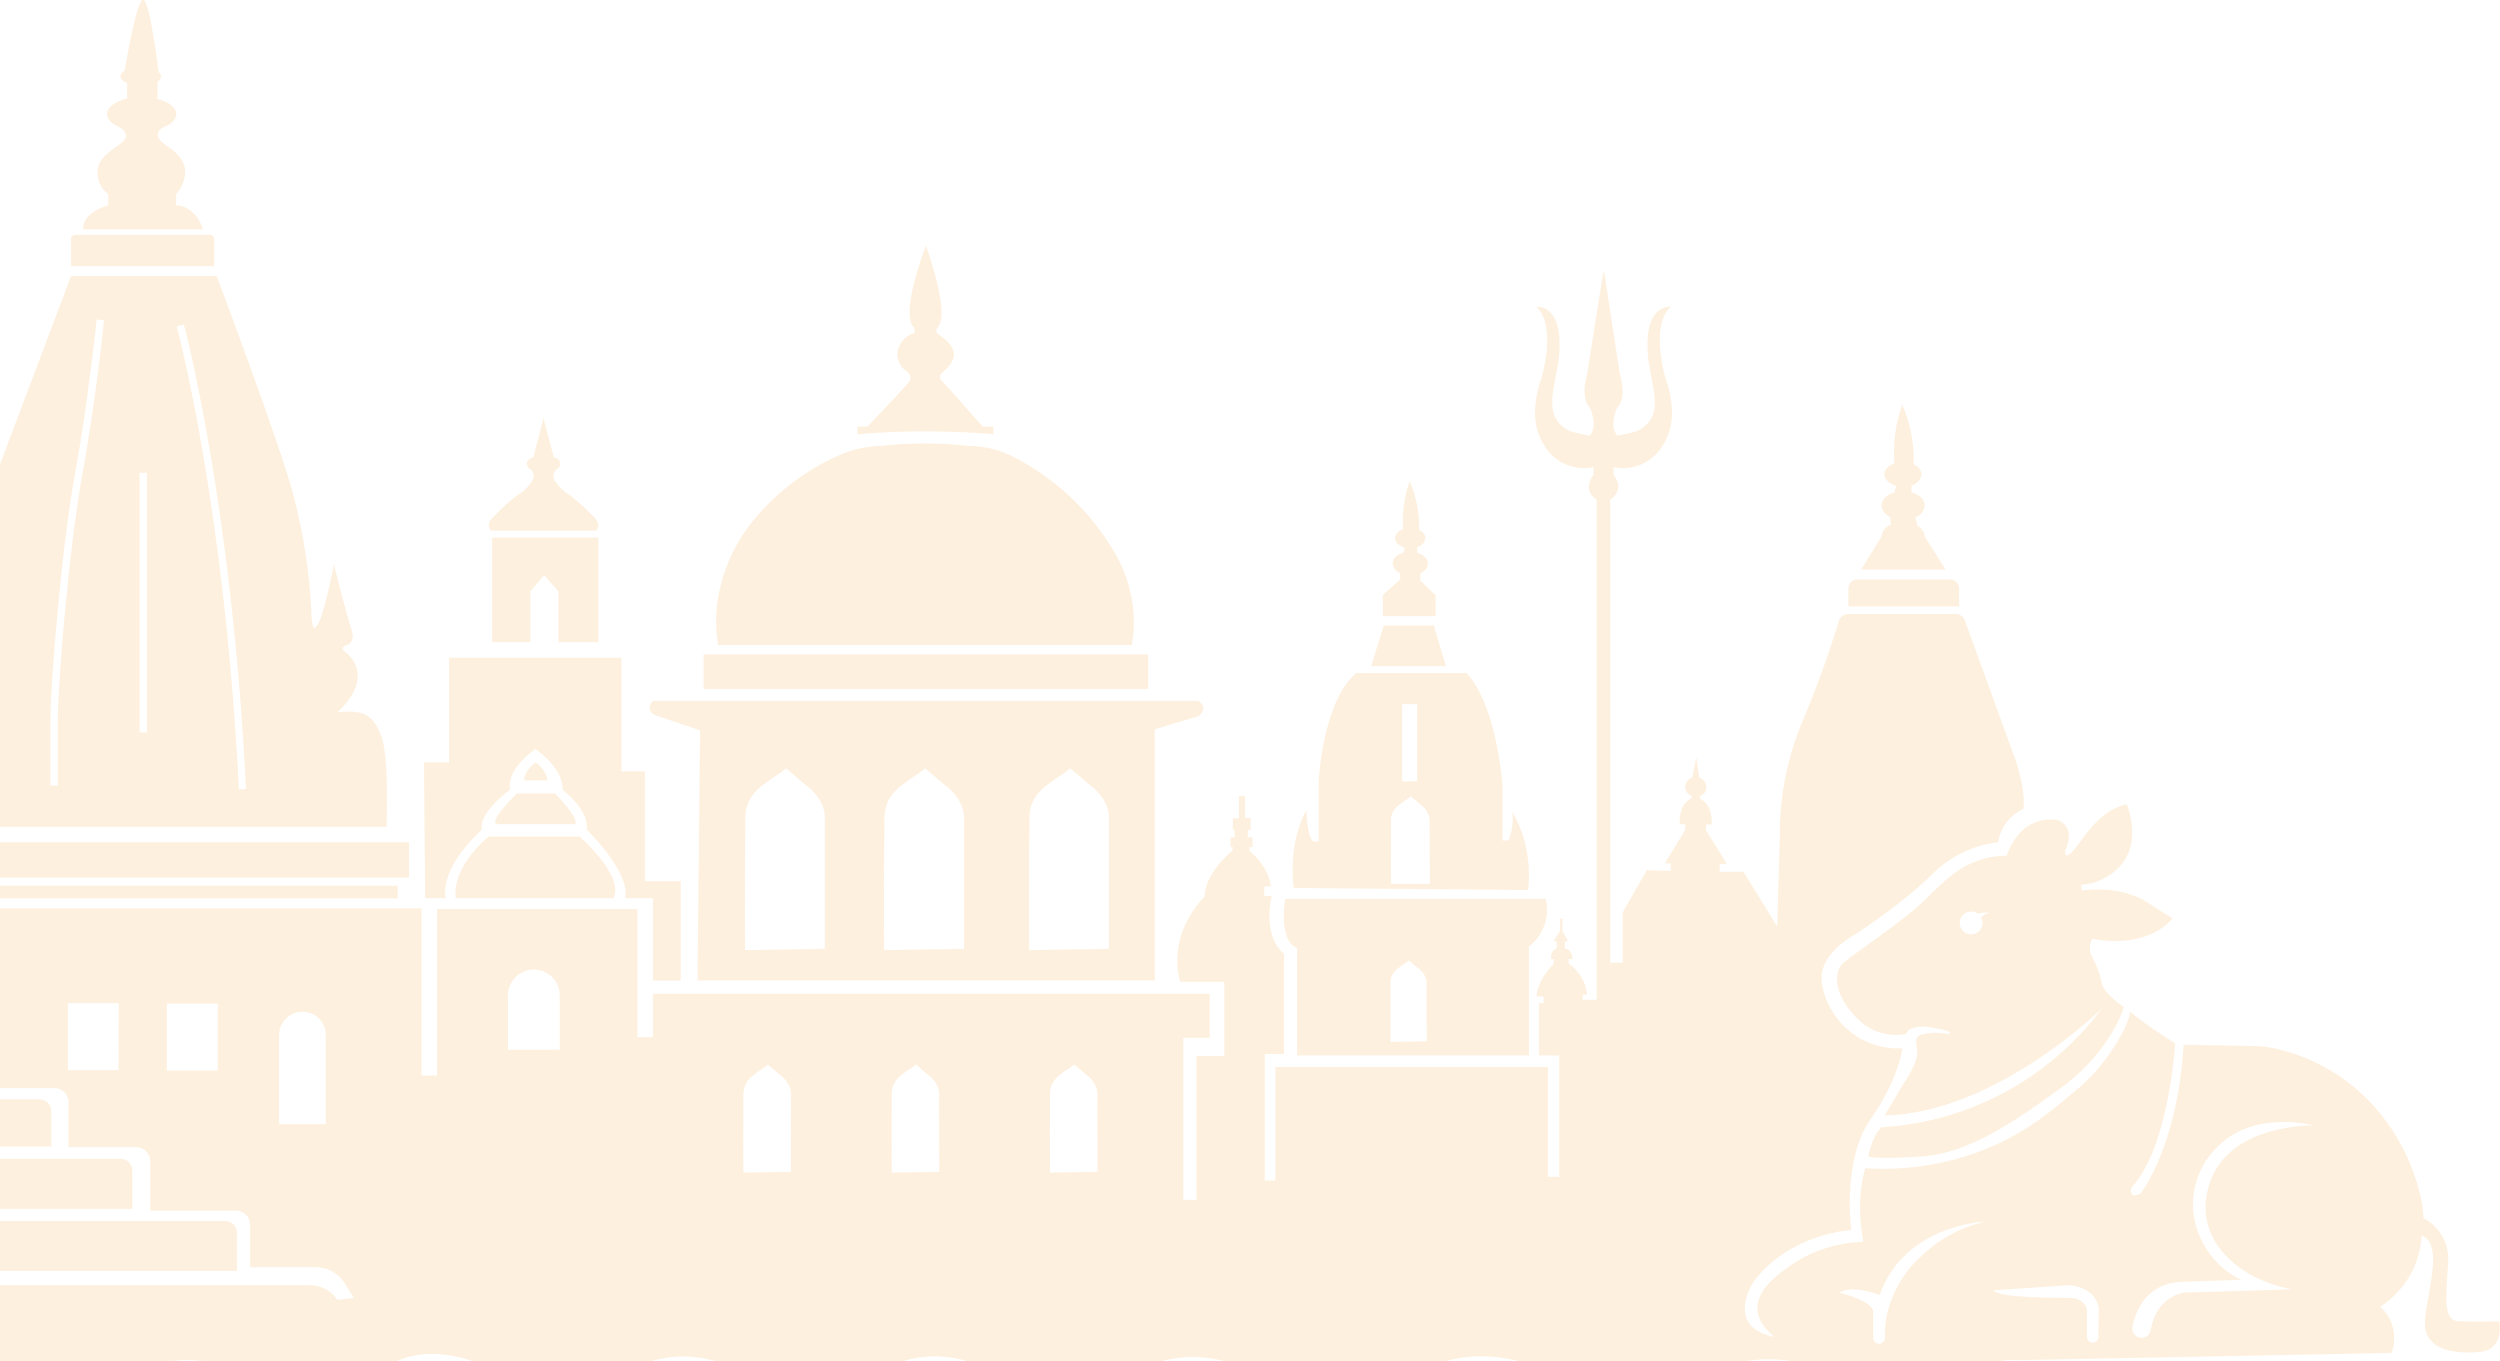 <svg width="808" height="440" viewBox="0 0 808 440" fill="none" xmlns="http://www.w3.org/2000/svg">
<g clip-path="url(#clip0_275_56)">
<g opacity="0.15">
<path d="M-79.029 355.313H12.781C13.28 355.313 13.774 355.411 14.234 355.602C14.695 355.793 15.114 356.073 15.467 356.426C15.819 356.779 16.099 357.198 16.29 357.659C16.481 358.12 16.579 358.614 16.579 359.113V370.531H-79.029V355.296V355.313Z" fill="#F7991F"/>
<path d="M-79.632 374.515H38.967C39.47 374.515 39.968 374.615 40.432 374.809C40.896 375.003 41.317 375.288 41.67 375.646C42.024 376.004 42.303 376.429 42.49 376.896C42.678 377.363 42.772 377.862 42.765 378.366V390.705H-79.632V374.515Z" fill="#F7991F"/>
<path d="M-80 394.622H72.766C73.267 394.622 73.764 394.721 74.227 394.915C74.69 395.108 75.11 395.391 75.464 395.747C75.817 396.103 76.096 396.526 76.285 396.991C76.474 397.456 76.569 397.954 76.564 398.456V410.795H-80V394.656V394.622Z" fill="#F7991F"/>
<path d="M132.199 272.239H-42.787V283.607H132.199V272.239Z" fill="#F7991F"/>
<path d="M128.535 286.269H-37.918V290.337H128.535V286.269Z" fill="#F7991F"/>
<path d="M371.103 211.517H227.389V222.683H371.103V211.517Z" fill="#F7991F"/>
<path d="M600.302 187.291H630.286C631.054 187.291 631.79 187.596 632.333 188.139C632.876 188.683 633.181 189.419 633.181 190.187V195.98H597.407V190.187C597.407 189.419 597.712 188.683 598.255 188.139C598.798 187.596 599.534 187.291 600.302 187.291Z" fill="#F7991F"/>
<path d="M622.071 173.429C622.016 172.695 621.767 171.989 621.35 171.383C620.932 170.777 620.361 170.292 619.695 169.98L619.026 167.184C619.844 166.909 620.566 166.405 621.106 165.731C621.646 165.058 621.981 164.243 622.071 163.384C622.071 161.475 620.297 159.834 617.788 159.131V156.838C618.624 156.656 619.384 156.221 619.965 155.592C620.546 154.963 620.919 154.171 621.034 153.322C621.021 152.653 620.779 152.008 620.348 151.497C619.868 150.886 619.24 150.408 618.524 150.107C618.624 146.738 618.344 143.368 617.687 140.062C617.055 136.871 616.085 133.756 614.792 130.771C612.631 136.864 611.765 143.342 612.249 149.789C610.325 150.459 609.003 151.782 609.003 153.305C609.003 154.829 610.576 156.419 612.801 156.988L612.366 159.114C609.856 159.818 608.1 161.458 608.1 163.367C608.172 164.182 608.473 164.959 608.967 165.611C609.462 166.262 610.129 166.761 610.894 167.05L611.145 169.612C610.324 169.883 609.6 170.386 609.059 171.06C608.519 171.735 608.185 172.552 608.1 173.412L601.541 184.077H628.797L622.071 173.429Z" fill="#F7991F"/>
<path d="M463.984 192.33V199.128H446.951V192.23L452.623 187.207L452.405 185.115C451.779 184.879 451.232 184.471 450.826 183.938C450.421 183.405 450.174 182.768 450.113 182.101C450.113 180.544 451.569 179.205 453.61 178.619L453.978 176.945C452.154 176.476 450.866 175.271 450.866 173.931C450.953 173.238 451.255 172.589 451.729 172.075C452.203 171.562 452.826 171.21 453.51 171.068C453.325 168.495 453.398 165.909 453.727 163.35C454.068 160.679 454.697 158.052 455.601 155.515C457.757 160.492 458.796 165.881 458.647 171.303C459.236 171.542 459.75 171.936 460.136 172.441C460.485 172.86 460.68 173.386 460.688 173.931C460.59 174.622 460.285 175.268 459.813 175.782C459.341 176.296 458.724 176.655 458.044 176.811V178.669C460.086 179.255 461.525 180.594 461.525 182.151C461.456 182.852 461.186 183.518 460.746 184.068C460.306 184.618 459.717 185.028 459.048 185.249V187.542C459.048 187.542 463.984 192.531 463.984 192.33Z" fill="#F7991F"/>
<path d="M24.343 75.941H67.847C68.211 75.941 68.56 76.086 68.817 76.343C69.074 76.6 69.219 76.95 69.219 77.314V86.003H22.971V77.314C22.971 76.95 23.115 76.6 23.373 76.343C23.63 76.086 23.979 75.941 24.343 75.941Z" fill="#F7991F"/>
<path d="M51.248 23.355C51.48 23.513 51.672 23.722 51.811 23.966C51.95 24.209 52.032 24.481 52.051 24.761C52.016 25.115 51.891 25.454 51.689 25.747C51.487 26.039 51.215 26.276 50.897 26.435V31.994C54.528 32.898 56.987 34.739 56.987 36.865C56.987 38.54 55.314 40.214 52.737 41.151C52.737 41.151 48.32 43.395 53.574 46.877C57.071 49.204 59.832 51.9 59.832 55.449C59.795 58.153 58.758 60.748 56.92 62.731V66.314C63.613 66.766 65.605 74.133 65.605 74.133H26.97C26.97 74.133 25.648 69.361 34.984 66.314V62.731C33.844 61.906 32.93 60.806 32.328 59.532C31.725 58.26 31.453 56.855 31.538 55.449C31.538 51.481 35.202 49.137 39.134 46.291C43.066 43.445 38.481 41.017 38.481 41.017C36.089 40.013 34.583 38.523 34.583 36.865C34.583 34.656 37.243 32.764 41.092 31.843V26.82C39.77 26.285 38.933 25.514 38.933 24.644C38.982 24.248 39.135 23.872 39.376 23.555C39.617 23.237 39.938 22.989 40.305 22.836C40.305 22.836 44.02 0.117 46.228 -0.117C48.437 -0.352 51.248 23.355 51.248 23.355Z" fill="#F7991F"/>
<path d="M137.403 290.27H144.096C144.096 290.27 141.201 281.648 155.808 268.104C155.808 268.104 153.75 263.701 164.86 255.213C164.86 255.213 163.037 249.303 172.942 242.137H173.093C182.982 249.303 181.76 255.213 181.76 255.213C191.13 262.629 189.608 268.104 189.608 268.104C204.834 283.573 202.023 290.27 202.023 290.27H211.025V316.94H220.01V284.796H208.448V249.303H200.835V212.588H145.116V246.406H137.035C137.035 246.406 137.403 289.935 137.403 290.27Z" fill="#F7991F"/>
<path d="M169.429 252.199H177.042C176.537 249.842 175.148 247.768 173.16 246.406C173.16 246.406 169.429 249.001 169.429 252.199Z" fill="#F7991F"/>
<path d="M160.493 266.363H185.927C185.927 266.363 187.6 264.906 179.384 256.452H167.069C167.069 256.452 158.051 265.057 160.493 266.363Z" fill="#F7991F"/>
<path d="M147.292 290.27C147.292 290.27 145.3 281.296 157.866 270.397H187.332C187.332 270.397 201.872 282.971 198.292 290.27H147.292Z" fill="#F7991F"/>
<path d="M232.058 208.469H365.832C366.524 204.387 366.637 200.228 366.167 196.114C365.386 189.535 363.158 183.211 359.641 177.597C351.863 164.685 340.592 154.237 327.13 147.462C322.705 145.247 317.823 144.1 312.874 144.114C308.081 143.567 303.259 143.298 298.435 143.31C293.889 143.325 289.347 143.594 284.831 144.114C280.606 144.2 276.43 145.039 272.499 146.591C269.087 148.025 265.782 149.704 262.611 151.614C256.007 155.631 250.054 160.633 244.958 166.447C241.396 170.452 238.452 174.966 236.224 179.841C233.797 185.064 232.254 190.653 231.656 196.382C231.288 200.412 231.423 204.472 232.058 208.469Z" fill="#F7991F"/>
<path d="M302.701 107.6C307.721 110.948 308.29 113.091 308.29 114.48C308.29 117.008 306.399 118.766 304.408 120.591C302.735 122.048 304.826 123.471 304.826 123.471L317.627 137.886H321.073V140.33C314.046 139.744 306.399 139.392 298.234 139.409C290.721 139.409 283.66 139.777 277.118 140.33V137.886H280.38C280.38 137.886 291.742 125.915 293.465 123.873C293.708 123.647 293.901 123.374 294.034 123.07C294.166 122.766 294.235 122.438 294.235 122.106C294.235 121.775 294.166 121.447 294.034 121.143C293.901 120.839 293.708 120.566 293.465 120.34C292.441 119.734 291.587 118.88 290.981 117.855C290.376 116.831 290.039 115.67 290.002 114.48C290.095 112.895 290.683 111.378 291.682 110.144C292.682 108.91 294.043 108.02 295.573 107.6V105.925C295.573 105.925 290.202 103.983 299.238 79.406C299.238 79.406 307.755 102.259 302.685 106.193L302.701 107.6Z" fill="#F7991F"/>
<path d="M175.436 171.504H192.62C193.002 171.134 193.259 170.654 193.356 170.131C193.557 168.758 192.335 167.536 191.683 166.782C189.394 164.424 186.951 162.22 184.371 160.186C182.336 159.025 180.614 157.388 179.351 155.415C178.904 154.684 178.754 153.809 178.933 152.97C179.133 152.167 180.455 151.296 180.455 151.296C180.733 151.02 180.922 150.667 180.997 150.283C181.072 149.899 181.031 149.5 180.878 149.14C180.725 148.779 180.467 148.473 180.138 148.261C179.809 148.048 179.424 147.939 179.033 147.948L175.586 134.839H175.77L172.323 147.948C171.932 147.939 171.547 148.048 171.218 148.261C170.889 148.473 170.632 148.779 170.479 149.14C170.326 149.5 170.284 149.899 170.359 150.283C170.435 150.667 170.623 151.02 170.901 151.296C170.901 151.296 172.223 152.116 172.424 152.97C172.618 153.806 172.474 154.685 172.022 155.415C170.755 157.384 169.033 159.021 167.003 160.186C164.414 162.211 161.971 164.416 159.691 166.782C158.971 167.486 157.733 168.708 158.017 170.131C158.116 170.65 158.366 171.128 158.737 171.504H175.887" fill="#F7991F"/>
<path d="M180.505 207.548H193.389V173.747H159.088V207.548H171.369V191.208L175.837 185.817L180.505 191.158V207.548Z" fill="#F7991F"/>
<path d="M467.33 215.283L463.382 202.174H447.235L443.169 215.283H467.33Z" fill="#F7991F"/>
<path d="M612.851 387.457C614.321 387.457 615.512 386.265 615.512 384.795C615.512 383.325 614.321 382.133 612.851 382.133C611.382 382.133 610.191 383.325 610.191 384.795C610.191 386.265 611.382 387.457 612.851 387.457Z" fill="#F7991F"/>
<path d="M625.869 386.402C627.467 386.402 628.763 385.105 628.763 383.505C628.763 381.906 627.467 380.609 625.869 380.609C624.27 380.609 622.974 381.906 622.974 383.505C622.974 385.105 624.27 386.402 625.869 386.402Z" fill="#F7991F"/>
<path d="M636.377 384.108C637.976 384.108 639.272 382.811 639.272 381.212C639.272 379.612 637.976 378.315 636.377 378.315C634.778 378.315 633.482 379.612 633.482 381.212C633.482 382.811 634.778 384.108 636.377 384.108Z" fill="#F7991F"/>
<path d="M649.311 378.934C650.91 378.934 652.206 377.638 652.206 376.038C652.206 374.438 650.91 373.142 649.311 373.142C647.712 373.142 646.417 374.438 646.417 376.038C646.417 377.638 647.712 378.934 649.311 378.934Z" fill="#F7991F"/>
<path d="M660.89 372.238C662.489 372.238 663.784 370.942 663.784 369.342C663.784 367.743 662.489 366.446 660.89 366.446C659.291 366.446 657.995 367.743 657.995 369.342C657.995 370.942 659.291 372.238 660.89 372.238Z" fill="#F7991F"/>
<path d="M670.628 365.073C672.227 365.073 673.523 363.776 673.523 362.177C673.523 360.577 672.227 359.28 670.628 359.28C669.029 359.28 667.733 360.577 667.733 362.177C667.733 363.776 669.029 365.073 670.628 365.073Z" fill="#F7991F"/>
<path d="M679.764 357.757C681.363 357.757 682.659 356.46 682.659 354.86C682.659 353.261 681.363 351.964 679.764 351.964C678.165 351.964 676.869 353.261 676.869 354.86C676.869 356.46 678.165 357.757 679.764 357.757Z" fill="#F7991F"/>
<path d="M686.624 349.085C688.223 349.085 689.519 347.788 689.519 346.188C689.519 344.589 688.223 343.292 686.624 343.292C685.026 343.292 683.729 344.589 683.729 346.188C683.729 347.788 685.026 349.085 686.624 349.085Z" fill="#F7991F"/>
<path d="M702.152 296.833L695.141 292.413C685.704 285.549 672.77 287.843 672.77 287.843L672.619 286.018L676.417 285.398C695.609 278.852 687.377 259.967 687.377 259.967C677.488 261.943 672.151 273.361 669.406 275.654C666.662 277.948 667.583 274.583 667.583 274.583C671.096 266.664 664.855 264.99 664.855 264.99C652.206 263.466 648.558 276.559 648.558 276.559C633.499 276.726 627.09 286.771 619.628 293.166C612.165 299.562 601.507 306.727 596.336 310.695C591.166 314.663 594.061 323.787 601.206 330.032C603.197 331.84 605.585 333.155 608.178 333.87C610.77 334.586 613.494 334.682 616.131 334.15C616.432 331.706 621.903 331.74 621.903 331.74C632.713 333.179 631.14 334.619 628.161 334C625.678 333.618 623.141 333.79 620.732 334.502C619.26 335.289 619.059 335.825 619.628 339.525C620.197 343.225 615.06 350.491 615.06 350.491L609.12 360.536C644.91 359.766 679.312 325.964 679.312 325.964C670.946 337.166 660.236 346.404 647.929 353.032C635.623 359.66 622.018 363.518 608.066 364.336C605.021 367.232 603.799 373.795 603.799 373.795C603.799 373.795 605.924 374.699 620.849 373.795C635.775 372.891 650.532 362.98 666.378 351.395C682.223 339.809 686.457 325.495 686.457 325.495C686.457 325.495 679.898 321.226 679.295 317.727C678.69 314.734 677.611 311.858 676.099 309.205C675.653 308.3 675.434 307.299 675.46 306.29C675.487 305.281 675.758 304.293 676.25 303.412C694.84 306.878 702.152 296.833 702.152 296.833ZM640.761 297.955C640.827 298.683 640.676 299.416 640.327 300.059C639.977 300.702 639.445 301.227 638.798 301.567C638.15 301.907 637.416 302.048 636.689 301.971C635.961 301.893 635.273 301.602 634.711 301.134C634.149 300.665 633.739 300.04 633.532 299.338C633.325 298.636 633.33 297.889 633.548 297.19C633.766 296.491 634.186 295.873 634.755 295.413C635.324 294.953 636.016 294.672 636.745 294.606C637.557 294.522 638.374 294.723 639.054 295.175L643.087 294.841C643.087 294.841 640.393 295.979 640.326 296.515C640.259 297.051 640.711 297.436 640.761 297.955Z" fill="#F7991F"/>
<path d="M601.792 264.655L599.416 264.404C601.373 245.402 605.774 216.807 605.807 216.522L608.167 216.874C608.133 217.175 603.732 245.704 601.792 264.655Z" fill="#F7991F"/>
<path d="M630.186 265.057C626.12 242.74 622.288 217.577 622.255 217.326L624.614 216.974C624.614 217.225 628.463 242.355 632.529 264.621L630.186 265.057Z" fill="#F7991F"/>
<path d="M123.147 237.717C121.022 232.845 119.349 228.878 108.992 230.25C108.992 230.25 122.377 219.134 111.133 210.294C111.133 210.294 109.761 209.089 112.187 208.469C112.187 208.469 115.082 207.565 113.56 203.296C112.037 199.027 107.921 182.419 107.921 182.419C107.921 182.419 104.122 202.995 101.529 202.995C101.529 202.995 100.625 202.677 100.625 197.353C99.975 184.748 98.035 172.244 94.836 160.035C90.72 144.18 70.022 89.2 70.022 89.2H22.971L-0.019 150.124C-0.019 150.124 -7.934 168.105 -8.386 196.13C-8.386 196.13 -8.386 207.247 -11.28 201.923L-15.547 180.443L-21.554 202.375C-22.186 203.553 -22.331 204.931 -21.959 206.214C-21.586 207.497 -20.726 208.583 -19.563 209.239L-18.04 210.612C-18.04 210.612 -27.494 216.237 -23.06 222.482L-16.2 229.497L-20.182 229.664C-22.407 229.799 -24.557 230.528 -26.406 231.774C-28.192 233.321 -29.651 235.209 -30.697 237.328C-31.743 239.447 -32.355 241.754 -32.497 244.113C-32.954 247.345 -33.105 250.613 -32.949 253.873C-32.949 259.063 -32.949 263.6 -33.099 267.267H124.937C124.937 267.267 125.824 243.845 123.147 237.717ZM26.585 153.539C22.335 176.593 18.687 220.657 18.687 232.544V253.873H16.295V232.544C16.295 220.59 19.976 176.275 24.242 153.104C28.442 130.268 31.203 103.515 31.237 103.247L33.596 103.481C33.663 103.749 30.802 130.603 26.585 153.539ZM47.517 236.713H45.124V152.819H47.517V236.713ZM77.2 255.129C72.699 163.718 57.306 106.126 57.121 105.49L59.431 104.854C59.581 105.44 75.042 163.316 79.509 255.012L77.2 255.129Z" fill="#F7991F"/>
<path d="M807.799 427.068C807.799 427.068 800.036 427.218 794.715 427.068C789.394 426.917 790.599 418.848 791.218 408.183C791.48 405.257 790.863 402.319 789.447 399.745C788.032 397.171 785.881 395.079 783.27 393.735C783.102 384.744 777.932 373.778 777.932 373.778C762.103 340.111 730.429 338.118 730.429 338.118L705.766 337.666C703.641 371.334 691.761 385.799 691.761 385.799C687.645 387.791 688.866 383.824 688.866 383.824C701.047 370.882 703.022 337.214 703.022 337.214C697.951 334.109 693.073 330.698 688.414 327.002C687.963 331.572 682.926 338.888 682.926 338.888C679.474 344.282 675.154 349.068 670.143 353.052C662.513 359.531 653.712 366.981 639.539 372.255C627.815 376.579 615.314 378.392 602.845 377.579C599.499 388.695 602.243 401.352 602.243 401.352C593.937 401.554 585.864 404.14 578.985 408.802C574.668 411.833 567.373 416.922 568.025 423.585C568.427 427.804 571.807 430.751 573.648 432.107C556.915 428.909 566.804 414.143 566.804 414.143C578.517 398.607 598.311 397.535 598.311 397.535C598.311 397.535 595.266 374.984 604.552 361.741C613.839 348.498 614.842 338.838 614.842 338.838C597.173 339.424 588.723 324.423 588.723 316.036C588.723 307.648 599.532 302.023 599.532 302.023C599.532 302.023 614.909 292.128 624.497 282.519C630.25 276.787 637.754 273.145 645.814 272.172C646.153 269.859 647.07 267.669 648.48 265.805C649.89 263.941 651.747 262.463 653.879 261.508C654.95 256.786 651.754 246.574 651.754 246.574L635.022 200.5C634.799 199.895 634.395 199.372 633.865 199.004C633.335 198.635 632.705 198.439 632.06 198.441H597.324C596.65 198.436 595.994 198.65 595.453 199.052C594.913 199.454 594.518 200.021 594.329 200.668C590.997 211.648 587.087 222.445 582.616 233.013C577.598 244.918 575.086 257.729 575.237 270.649L574.401 299.511L563.508 281.765H555.828L555.744 279.321L558.07 279.153L551.377 268.305V266.497H553.201C553.201 266.497 553.82 260.168 549.402 258.126V257.205H549.62C550.031 257.062 550.403 256.825 550.708 256.515C551.013 256.204 551.241 255.827 551.377 255.413C551.501 255.007 551.543 254.58 551.501 254.157C551.46 253.733 551.335 253.323 551.135 252.948C550.934 252.573 550.662 252.242 550.333 251.972C550.004 251.703 549.625 251.501 549.218 251.379L548.231 244.682L546.976 251.278C546.57 251.399 546.191 251.599 545.862 251.866C545.532 252.134 545.259 252.463 545.057 252.837C544.855 253.21 544.728 253.619 544.685 254.041C544.641 254.463 544.68 254.89 544.801 255.296C544.93 255.702 545.147 256.075 545.436 256.387C545.725 256.7 546.08 256.945 546.474 257.104H546.692V258.008C542.274 260.001 542.877 266.379 542.877 266.379H544.701V268.171L538.091 279.019H539.982V281.464L532.269 281.246L524.455 294.857V311.164H520.439V161.408C520.439 161.408 525.459 158.662 521.51 153.472V150.978C524.496 151.603 527.603 151.296 530.409 150.098C533.216 148.901 535.588 146.87 537.205 144.281C539.438 140.861 540.549 136.828 540.384 132.746C540.231 129.029 539.485 125.361 538.175 121.88C534.829 109.157 536.82 101.472 540.083 99.178C540.083 99.178 531.482 97.806 532.553 114.112C533.105 122.6 536.97 130.469 533.222 135.994C531.952 137.777 530.11 139.071 528.002 139.66C526.277 140.13 524.529 140.51 522.765 140.799C522.765 140.799 519.87 138.505 522.614 131.808C522.614 131.808 525.961 129.297 523.518 120.842L518.498 88.079H518.163L512.976 120.842C510.617 129.213 513.897 131.808 513.897 131.808C516.641 138.505 513.746 140.799 513.746 140.799C511.976 140.509 510.223 140.129 508.492 139.66C506.391 139.067 504.555 137.773 503.288 135.994C499.523 130.469 503.405 122.6 503.958 114.112C505.028 97.806 496.428 99.178 496.428 99.178C499.691 101.472 501.665 109.224 498.319 121.88C497.013 125.362 496.273 129.03 496.127 132.746C495.948 136.827 497.054 140.862 499.289 144.281C500.911 146.87 503.286 148.899 506.095 150.097C508.904 151.294 512.012 151.601 515.001 150.978V153.556C511.119 158.746 516.055 161.492 516.055 161.492V323.118H511.537V321.443H512.976C512.744 319.439 512.089 317.506 511.053 315.774C510.017 314.042 508.625 312.551 506.969 311.398V309.925H508.241C507.99 306.577 505.748 306.577 505.748 306.577V304.233H506.819L504.995 300.884V296.933H504.225V300.884L502.1 304.233H503.154V306.526C500.879 307.28 501.331 310.025 501.331 310.025H502.251L502.1 311.549C496.461 317.492 496.612 322.063 496.612 322.063H498.904V324.189H497.382V341.098H503.924V380.341H500.343V344.848H412.198V381.563H408.767V340.63H415.009V308.351C407.63 301.788 411.06 289.6 411.06 289.6H408.617V286.486H410.742C409.989 279.79 403.815 274.985 403.815 274.985V273.763H404.802V270.649H403.279V268.171H404.2V264.37H402.376V257.289H400.401V264.454H398.427V268.171H399.029V270.615H397.741V273.729H398.427L398.327 274.868C388.588 283.406 389.391 289.701 389.391 289.701C376.407 303.312 381.477 317.325 381.477 317.325H395.7V341.299H386.714V387.808H382.448V335.406H390.981V321.175H211.025V335.205H206.005V293.786H141.251V347.611H136.232V293.568H-56.591L-57.261 311.063H-38.018C-37.426 311.061 -36.839 311.176 -36.291 311.401C-35.743 311.627 -35.245 311.958 -34.825 312.377C-34.405 312.795 -34.072 313.292 -33.845 313.84C-33.618 314.387 -33.501 314.974 -33.501 315.567L-32.848 331.355H-8.737C-7.539 331.355 -6.39 331.831 -5.542 332.679C-4.695 333.526 -4.219 334.676 -4.219 335.875V351.662H17.65C18.243 351.662 18.831 351.779 19.379 352.006C19.927 352.234 20.425 352.567 20.844 352.986C21.264 353.406 21.597 353.904 21.824 354.453C22.051 355.001 22.168 355.589 22.168 356.183V370.765H44.037C44.629 370.763 45.216 370.878 45.764 371.103C46.312 371.328 46.81 371.66 47.23 372.078C47.65 372.496 47.983 372.994 48.21 373.541C48.438 374.089 48.554 374.676 48.554 375.268V391.274H76.313C77.509 391.274 78.655 391.748 79.502 392.592C80.349 393.436 80.827 394.581 80.831 395.777V409.556H102.115C103.981 409.555 105.816 410.033 107.445 410.945C109.074 411.856 110.442 413.171 111.418 414.762L114.329 419.5L109.042 420.12C108.044 418.646 106.7 417.441 105.127 416.609C103.555 415.777 101.802 415.344 100.023 415.348H-79.983L-79.682 429.964C-79.89 430.961 -79.996 431.976 -80 432.994C-80.184 444.714 -68.672 453.302 -57.244 450.356C-53.306 449.307 -49.443 447.992 -45.682 446.421C-23.93 437.448 -20.115 438.05 -4.437 443.676C11.242 449.301 17.499 454.792 39.067 444.898C60.635 435.003 72.147 441.081 82.186 445.634C92.226 450.188 105.779 454.323 124.201 442.135C142.623 429.947 164.861 445.953 167.437 446.706C172.87 448.881 178.73 449.778 184.564 449.328C190.398 448.878 196.051 447.093 201.086 444.111C217.685 434.367 231.69 438.787 244.322 445.032C256.955 451.277 269.588 452.817 287.994 441.549C287.994 441.549 301.229 433.781 319.785 442.604C338.341 451.427 347.343 453.419 367.907 442.922C388.471 432.425 405.806 443.826 414.189 447.325C422.572 450.824 439.287 453.419 459.366 443.073C479.445 432.726 498.486 442.152 506.568 445.651C514.649 449.15 530.16 455.412 550.858 444.596C571.556 433.781 588.623 442.303 597.608 446.12C606.593 449.937 622.874 453.118 640.844 441.851C644.2 440.099 647.979 439.322 651.754 439.607L772.946 437.264C773.911 434.695 774.077 431.894 773.423 429.229C772.77 426.564 771.326 424.159 769.282 422.33C773.179 419.836 776.426 416.448 778.754 412.447C781.082 408.447 782.423 403.949 782.667 399.327C790.431 402.223 783.588 419.902 783.738 427.972C783.889 436.041 792.723 437.716 801.24 436.962C809.757 436.209 807.799 427.068 807.799 427.068ZM38.298 345.87H21.95V324.239H38.381L38.298 345.87ZM70.373 345.987H53.926V324.34H70.373V345.987ZM105.294 363.348H90.235V333.849C90.412 331.974 91.281 330.232 92.674 328.964C94.066 327.696 95.881 326.993 97.764 326.993C99.647 326.993 101.462 327.696 102.855 328.964C104.247 330.232 105.117 331.974 105.294 333.849V363.348ZM180.907 339.273H164.175V321.745C164.175 319.525 165.056 317.395 166.625 315.826C168.194 314.256 170.322 313.374 172.541 313.374C174.76 313.374 176.888 314.256 178.457 315.826C180.026 317.395 180.907 319.525 180.907 321.745V339.273ZM255.6 378.751L240.256 378.985C240.256 378.985 240.173 368.94 240.256 353.42C240.272 352.291 240.577 351.184 241.143 350.206C241.829 348.935 242.824 347.857 244.038 347.075C245.443 345.92 246.799 345.25 248.204 344.112C249.543 345.267 250.564 346.087 251.902 347.243C253.382 348.259 254.543 349.676 255.249 351.328C255.471 351.942 255.606 352.584 255.65 353.236L255.6 378.751ZM303.555 378.751L288.211 378.985C288.211 378.985 288.111 368.94 288.211 353.42C288.188 352.282 288.458 351.158 288.998 350.156C289.676 348.879 290.673 347.801 291.892 347.025C293.298 345.87 294.653 345.2 296.059 344.062C297.381 345.217 298.418 346.037 299.74 347.192C301.224 348.204 302.386 349.622 303.086 351.277C303.314 351.891 303.454 352.533 303.505 353.186L303.555 378.751ZM354.705 378.751L339.362 378.985C339.362 378.985 339.262 368.94 339.362 353.42C339.338 352.282 339.609 351.158 340.148 350.156C340.834 348.884 341.829 347.807 343.043 347.025C344.448 345.87 345.804 345.2 347.209 344.062C348.548 345.217 349.569 346.037 350.89 347.192C352.379 348.199 353.542 349.619 354.237 351.277C354.472 351.889 354.613 352.532 354.655 353.186L354.705 378.751ZM620.749 406.157C614.953 411.468 611.036 418.518 609.589 426.247C609.275 428.279 609.151 430.337 609.22 432.392C609.22 432.642 609.171 432.89 609.075 433.122C608.979 433.354 608.839 433.564 608.662 433.741C608.485 433.918 608.274 434.059 608.043 434.155C607.811 434.251 607.563 434.3 607.313 434.3C607.062 434.3 606.814 434.251 606.583 434.155C606.352 434.059 606.141 433.918 605.964 433.741C605.787 433.564 605.647 433.354 605.551 433.122C605.455 432.89 605.405 432.642 605.405 432.392V424.021C605.405 420.371 594.446 417.776 594.446 417.776C598.863 415.03 607.53 418.546 607.53 418.546C615.612 395.543 641.949 394.773 641.949 394.773C633.974 396.502 626.649 400.448 620.816 406.157H620.749ZM678.208 432.107C678.208 432.595 678.014 433.064 677.669 433.409C677.323 433.755 676.855 433.949 676.367 433.949C675.879 433.949 675.411 433.755 675.066 433.409C674.721 433.064 674.527 432.595 674.527 432.107V423.435C674.527 423.435 674.075 419.467 668.737 419.467C663.4 419.467 646.048 419.467 644.224 417.039L668.587 415.365C668.587 415.365 676.953 415.516 678.325 422.665L678.208 432.107ZM714.667 381.061C707.657 398.891 721.829 413.205 740.853 416.721L705.833 417.776C705.833 417.776 696.864 418.965 695.141 429.813C695.03 430.528 694.671 431.181 694.126 431.656C693.581 432.13 692.885 432.397 692.162 432.408C691.722 432.408 691.287 432.311 690.887 432.124C690.488 431.937 690.135 431.665 689.853 431.326C689.57 430.988 689.366 430.591 689.253 430.165C689.14 429.739 689.122 429.293 689.201 428.859C690.221 423.703 693.635 414.712 705.23 414.277C721.511 413.674 724.255 413.674 724.255 413.674C718.982 411.059 714.667 406.847 711.923 401.637C709.17 396.587 708.179 390.764 709.106 385.087C710.034 379.411 712.827 374.206 717.043 370.296C728.756 358.995 746.425 363.382 747.663 363.717C747.663 363.7 721.628 363.248 714.667 381.061Z" fill="#F7991F"/>
<path d="M499.607 290.538H415.36C413.336 305.355 419.225 306.376 419.225 306.376V341.099H494.136V305.941C496.432 304.172 498.17 301.778 499.14 299.046C500.111 296.314 500.273 293.36 499.607 290.538ZM461.123 336.561L449.41 336.746C449.41 336.746 449.41 329.229 449.41 317.493C449.393 316.636 449.594 315.788 449.996 315.031C450.526 314.069 451.292 313.257 452.221 312.671C453.292 311.8 454.313 311.298 455.401 310.427C456.404 311.315 457.191 311.917 458.195 312.805C459.32 313.559 460.203 314.623 460.738 315.869C460.911 316.331 461.018 316.816 461.056 317.308L461.123 336.561Z" fill="#F7991F"/>
<path d="M387.35 226.551H211.025C210.672 226.825 210.394 227.185 210.216 227.595C210.039 228.006 209.967 228.455 210.009 228.901C210.051 229.346 210.204 229.774 210.455 230.145C210.706 230.515 211.046 230.817 211.444 231.021L226.252 236.043L225.448 316.89H373.228V235.692L387.434 231.423C387.434 231.423 390.797 228.995 387.35 226.551ZM266.576 306.677L240.792 307.079C240.792 307.079 240.625 290.337 240.892 264.12C240.858 262.212 241.313 260.327 242.214 258.645C243.369 256.501 245.043 254.682 247.083 253.355C249.443 251.429 251.718 250.307 254.077 248.332C256.32 250.291 258.043 251.68 260.285 253.622C262.766 255.322 264.705 257.698 265.874 260.47C266.247 261.5 266.484 262.575 266.576 263.667V306.677ZM311.536 306.677L285.752 307.079C285.752 307.079 285.584 290.337 285.852 264.12C285.825 262.212 286.28 260.329 287.174 258.645C288.333 256.504 290.006 254.686 292.043 253.355C294.419 251.429 296.678 250.307 299.054 248.332C301.279 250.291 303.003 251.68 305.245 253.622C307.725 255.322 309.665 257.698 310.833 260.47C311.207 261.5 311.443 262.575 311.536 263.667V306.677ZM358.387 306.677L332.602 307.079C332.602 307.079 332.452 290.337 332.719 264.12C332.676 262.213 333.126 260.327 334.024 258.645C335.189 256.503 336.868 254.685 338.91 253.355C341.269 251.429 343.545 250.307 345.904 248.332C348.146 250.291 349.87 251.68 352.095 253.622C354.586 255.315 356.533 257.693 357.701 260.47C358.078 261.498 358.308 262.575 358.387 263.667V306.677Z" fill="#F7991F"/>
<path d="M488.781 262.495C489.13 265.596 488.71 268.736 487.56 271.636H485.602V253.455C482.858 224.993 473.89 217.51 473.89 217.51H438.4C427.441 226.55 426.202 252.417 426.202 252.417V271.921H424.379C422.471 270.548 422.237 261.876 422.237 261.876C415.996 273.009 418.137 286.988 418.137 286.988L493.918 287.658C495.474 272.155 488.781 262.495 488.781 262.495ZM453.158 227.572H458.027V252.55H453.158V227.572ZM462.143 285.666H449.611C449.611 285.666 449.527 277.714 449.611 264.973C449.596 264.046 449.814 263.131 450.247 262.311C450.82 261.286 451.643 260.422 452.639 259.8C453.794 258.862 454.882 258.31 455.986 257.372C457.074 258.326 457.91 259.046 458.998 259.95C460.21 260.781 461.157 261.943 461.725 263.299C461.903 263.796 462.015 264.313 462.06 264.839L462.143 285.666Z" fill="#F7991F"/>
</g>
</g>
<defs>
<clipPath id="clip0_275_56">
<rect width="808" height="440" fill="white"/>
</clipPath>
</defs>
</svg>
